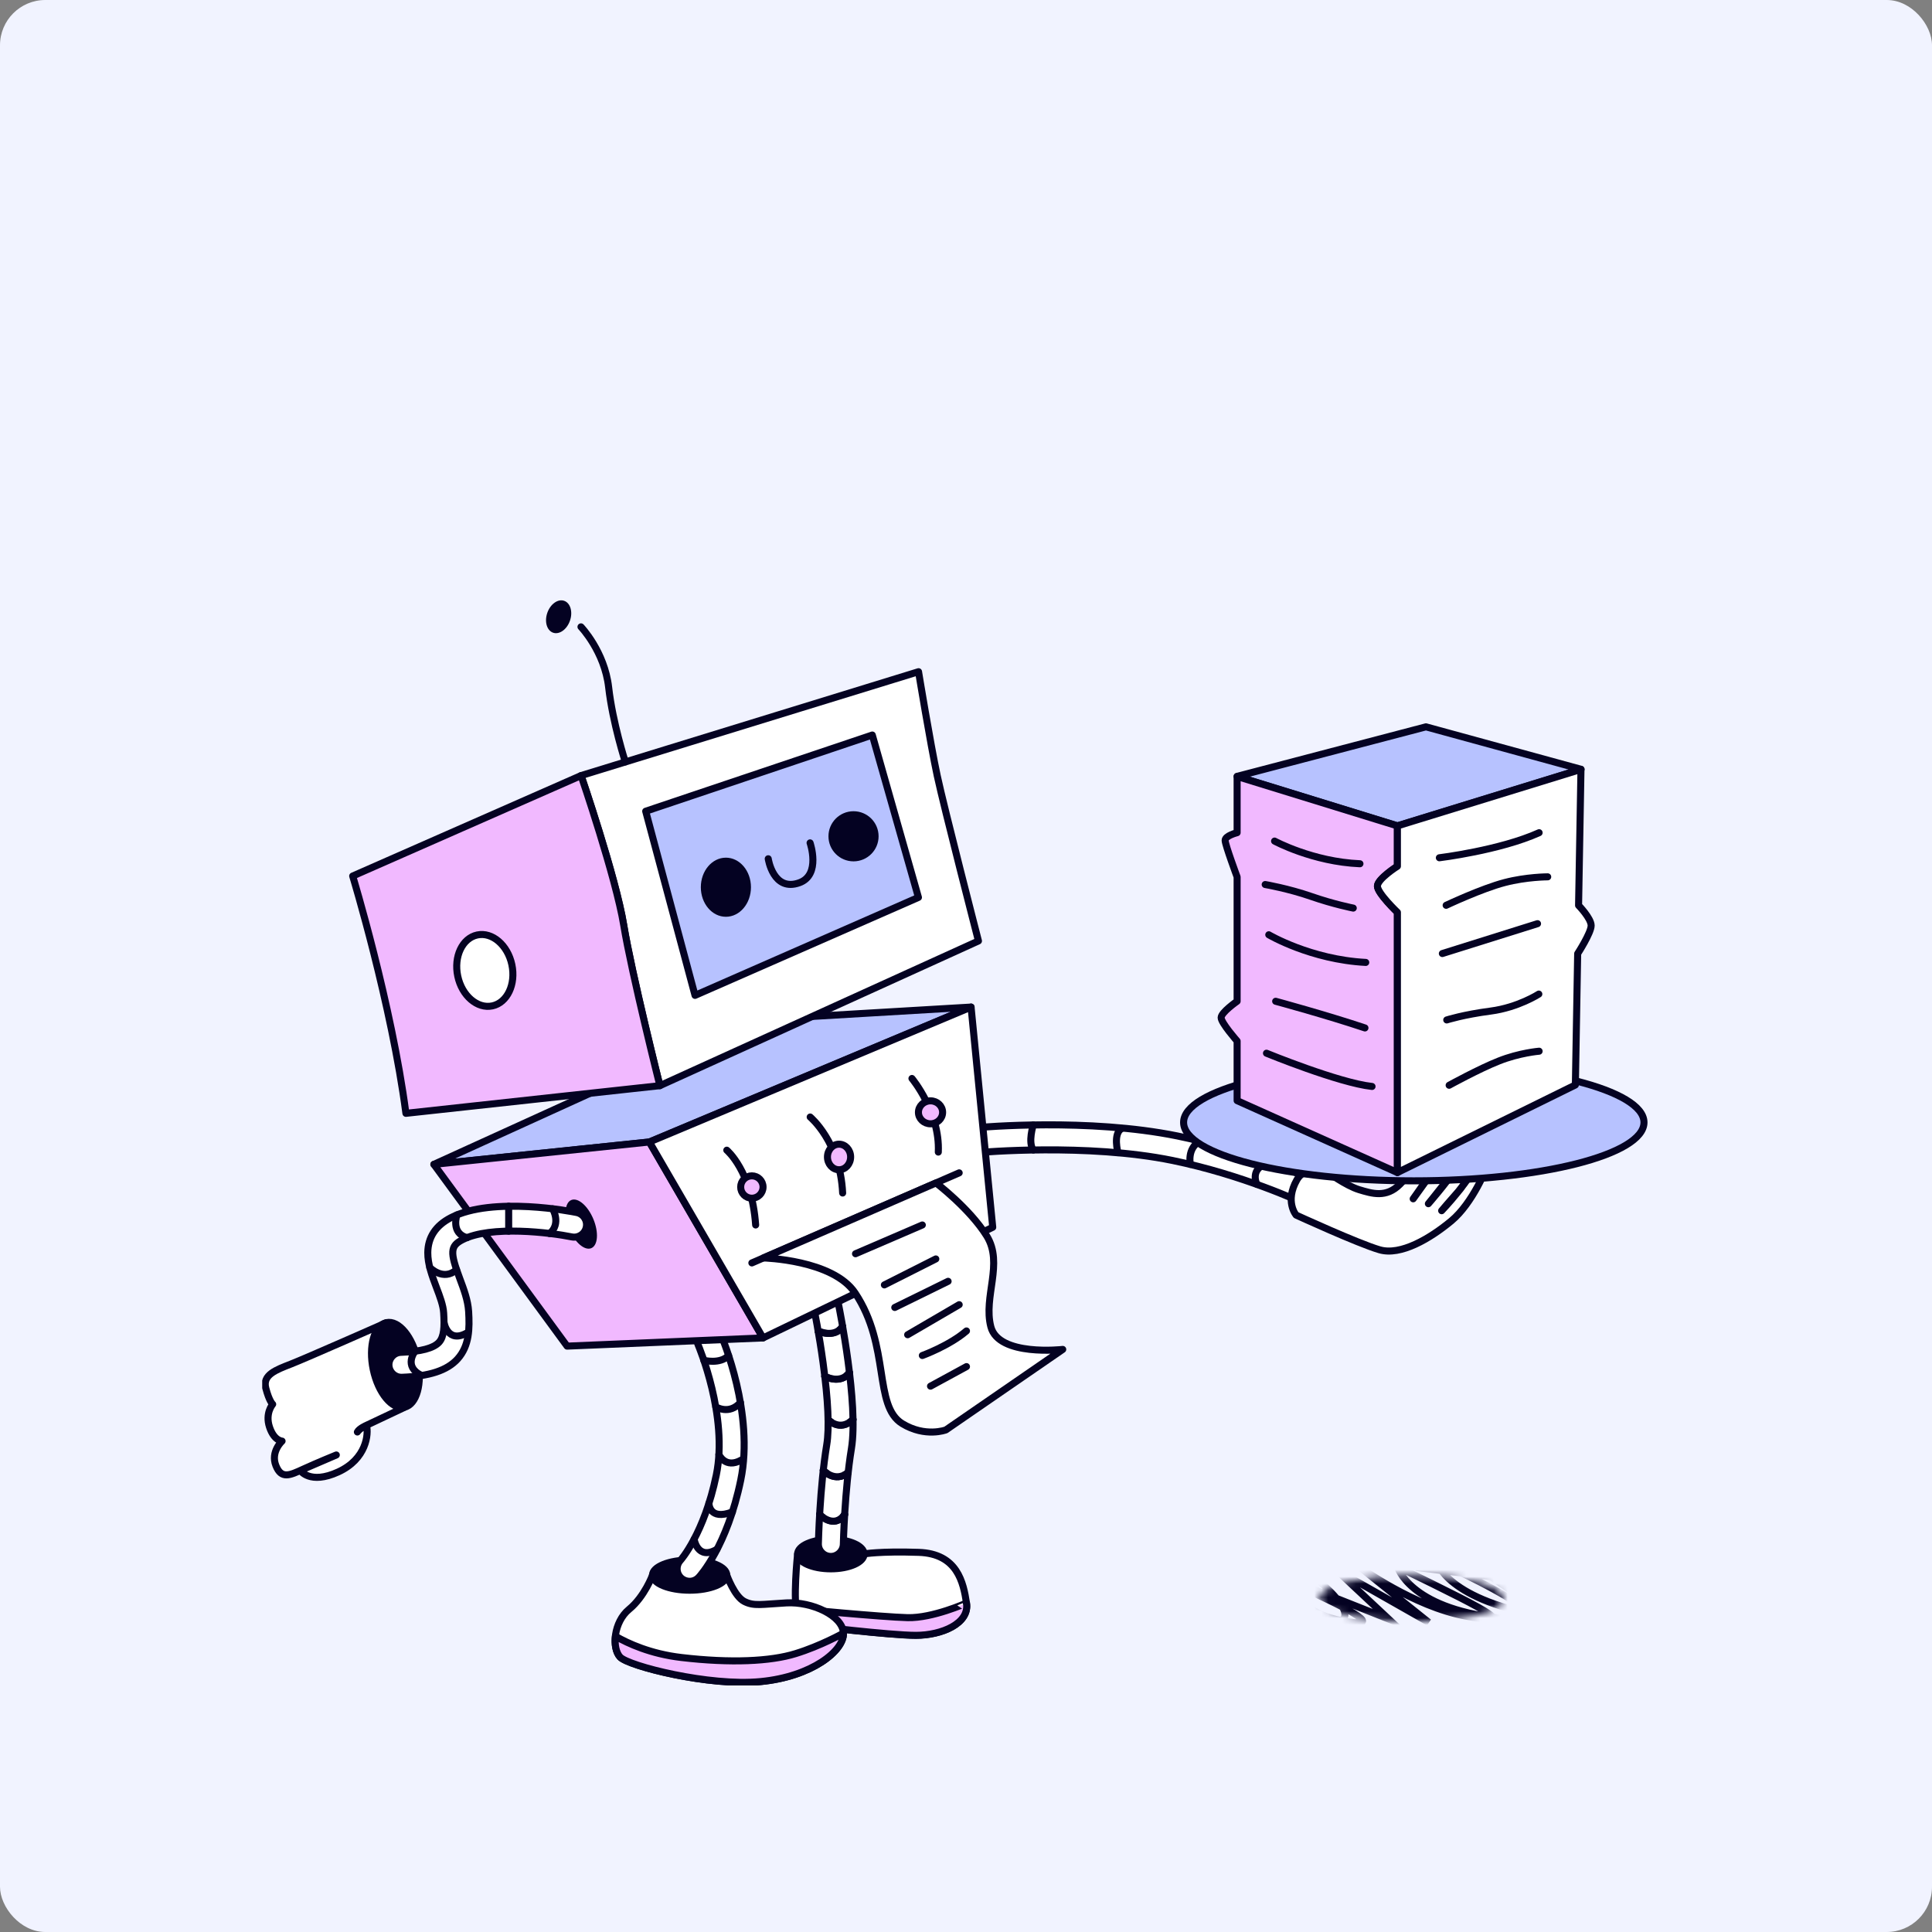 <svg width="280" height="280" viewBox="0 0 280 280" fill="none" xmlns="http://www.w3.org/2000/svg">
<rect x="0" y="0" width="280" height="280" fill="#808080" stroke="none"/>
<rect width="280" height="280" rx="6.565" fill="#F1F3FF"/>
<g clip-path="url(#clip0)">
<path d="M117.215 235.559C117.215 235.559 128.982 236.991 132.731 236.991C136.479 236.991 140.532 235.269 140.069 232.316C139.62 229.364 138.766 225.166 133.136 224.978C127.506 224.79 125.219 225.21 125.219 225.21H115.594C115.594 225.21 114.856 232.201 115.594 234.126C116.057 235.356 117.215 235.559 117.215 235.559Z" fill="white" stroke="#040222" stroke-width="1.02" stroke-miterlimit="10" stroke-linecap="round" stroke-linejoin="round"/>
<path d="M131.544 234.444C127.896 234.357 115.42 233.156 115.42 233.156L115.376 233.127C115.434 233.532 115.492 233.88 115.594 234.14C116.057 235.356 117.215 235.573 117.215 235.573C117.215 235.573 128.982 237.006 132.73 237.006C136.479 237.006 140.532 235.284 140.069 232.331C140.069 232.316 135.191 234.531 131.544 234.444Z" fill="#F1B9FF" stroke="#040222" stroke-width="1.02" stroke-miterlimit="10" stroke-linecap="round" stroke-linejoin="round"/>
<path d="M120.414 227.366C123.075 227.366 125.233 226.407 125.233 225.224C125.233 224.041 123.075 223.082 120.414 223.082C117.752 223.082 115.594 224.041 115.594 225.224C115.594 226.407 117.752 227.366 120.414 227.366Z" fill="#040222" stroke="#040222" stroke-width="1.02" stroke-miterlimit="10" stroke-linecap="round" stroke-linejoin="round"/>
<path d="M94.564 228.278C94.564 228.278 93.42 231.39 91.177 233.228C88.933 235.066 88.629 238.829 89.86 240.147C91.09 241.464 102.799 244.431 110.224 243.707C117.664 242.998 122.339 239.22 122.237 236.687C122.136 234.14 117.649 232.099 113.987 232.302C110.326 232.504 109.298 232.808 107.879 232.099C106.447 231.39 105.332 228.278 105.332 228.278H94.564Z" fill="white" stroke="#040222" stroke-width="1.02" stroke-miterlimit="10" stroke-linecap="round" stroke-linejoin="round"/>
<path d="M98.761 240.219C94.274 239.698 91.003 238.178 89.194 237.136C89.049 238.381 89.295 239.524 89.86 240.146C91.076 241.464 102.799 244.431 110.224 243.707C117.664 242.998 122.339 239.22 122.238 236.687C122.238 236.687 118.938 238.54 115.305 239.654C111.686 240.783 105.911 241.058 98.761 240.219Z" fill="#F1B9FF" stroke="#040222" stroke-width="1.02" stroke-miterlimit="10" stroke-linecap="round" stroke-linejoin="round"/>
<path d="M99.948 230.464C102.921 230.464 105.332 229.485 105.332 228.278C105.332 227.071 102.921 226.093 99.948 226.093C96.974 226.093 94.564 227.071 94.564 228.278C94.564 229.485 96.974 230.464 99.948 230.464Z" fill="#040222" stroke="#040222" stroke-width="1.02" stroke-miterlimit="10" stroke-linecap="round" stroke-linejoin="round"/>
<path d="M102.842 194.236C102.842 194.236 107.474 204.932 105.578 214.123C103.682 223.314 99.948 227.366 99.948 227.366" stroke="white" stroke-width="3.618" stroke-miterlimit="10" stroke-linecap="round" stroke-linejoin="round"/>
<path d="M99.948 229.175C99.513 229.175 99.065 229.016 98.717 228.698C97.979 228.018 97.936 226.874 98.616 226.136C98.645 226.107 102.061 222.257 103.812 213.761C105.563 205.25 101.236 195.046 101.192 194.945C100.801 194.033 101.221 192.962 102.133 192.571C103.045 192.181 104.116 192.6 104.507 193.512C104.709 193.975 109.341 204.845 107.358 214.485C105.39 224.066 101.453 228.408 101.279 228.582C100.917 228.973 100.44 229.175 99.948 229.175Z" fill="white" stroke="#040222" stroke-width="1.02" stroke-miterlimit="10" stroke-linecap="round" stroke-linejoin="round"/>
<path d="M100.599 223.068C100.599 223.068 101.077 226.208 103.914 224.529L100.599 223.068Z" fill="white"/>
<path d="M100.599 223.068C100.599 223.068 101.077 226.208 103.914 224.529" stroke="#040222" stroke-width="1.02" stroke-miterlimit="10" stroke-linecap="round" stroke-linejoin="round"/>
<path d="M102.741 217.857C102.741 217.857 102.741 220.433 106.143 219.116L102.741 217.857Z" fill="white"/>
<path d="M102.741 217.857C102.741 217.857 102.741 220.433 106.143 219.116" stroke="#040222" stroke-width="1.02" stroke-miterlimit="10" stroke-linecap="round" stroke-linejoin="round"/>
<path d="M104.188 210.794C104.188 210.794 105.1 212.907 107.431 211.604L104.188 210.794Z" fill="white"/>
<path d="M104.188 210.794C104.188 210.794 105.1 212.907 107.431 211.604" stroke="#040222" stroke-width="1.02" stroke-miterlimit="10" stroke-linecap="round" stroke-linejoin="round"/>
<path d="M103.74 203.89C103.74 203.89 105.679 205.12 107.315 203.253L103.74 203.89Z" fill="white"/>
<path d="M103.74 203.89C103.74 203.89 105.679 205.12 107.315 203.253" stroke="#040222" stroke-width="1.02" stroke-miterlimit="10" stroke-linecap="round" stroke-linejoin="round"/>
<path d="M102.003 197.145C102.003 197.145 104.333 197.753 105.592 196.465L102.003 197.145Z" fill="white"/>
<path d="M102.003 197.145C102.003 197.145 104.333 197.753 105.592 196.465" stroke="#040222" stroke-width="1.02" stroke-miterlimit="10" stroke-linecap="round" stroke-linejoin="round"/>
<path d="M119.777 189.489C119.777 189.489 122.628 203.441 121.615 209.65C120.602 215.86 120.414 223.762 120.414 223.762" stroke="white" stroke-width="3.618" stroke-miterlimit="10" stroke-linecap="round" stroke-linejoin="round"/>
<path d="M120.413 225.571C120.399 225.571 120.384 225.571 120.37 225.571C119.371 225.543 118.575 224.718 118.604 223.719C118.619 223.386 118.792 215.614 119.82 209.361C120.211 207.002 120.023 202.891 119.284 197.492C118.72 193.338 118.011 189.894 118.011 189.85C117.808 188.866 118.445 187.911 119.415 187.723C120.399 187.52 121.354 188.157 121.542 189.127C121.658 189.706 124.452 203.485 123.395 209.94C122.411 215.946 122.223 223.719 122.223 223.806C122.194 224.79 121.383 225.571 120.413 225.571Z" fill="white" stroke="#040222" stroke-width="1.02" stroke-miterlimit="10" stroke-linecap="round" stroke-linejoin="round"/>
<path d="M118.778 219.493C118.778 219.493 120.848 221.678 122.411 219.493H118.778Z" fill="white"/>
<path d="M118.778 219.493C118.778 219.493 120.848 221.678 122.411 219.493" stroke="#040222" stroke-width="1.02" stroke-miterlimit="10" stroke-linecap="round" stroke-linejoin="round"/>
<path d="M119.313 213.081C119.313 213.081 120.978 214.948 122.917 213.428L119.313 213.081Z" fill="white"/>
<path d="M119.313 213.081C119.313 213.081 120.978 214.948 122.917 213.428" stroke="#040222" stroke-width="1.02" stroke-miterlimit="10" stroke-linecap="round" stroke-linejoin="round"/>
<path d="M120.008 205.728C120.008 205.728 121.687 207.581 123.627 205.728H120.008Z" fill="white"/>
<path d="M120.008 205.728C120.008 205.728 121.687 207.581 123.627 205.728" stroke="#040222" stroke-width="1.02" stroke-miterlimit="10" stroke-linecap="round" stroke-linejoin="round"/>
<path d="M119.531 199.475C119.531 199.475 121.818 200.691 123.106 198.925L119.531 199.475Z" fill="white"/>
<path d="M119.531 199.475C119.531 199.475 121.818 200.691 123.106 198.925" stroke="#040222" stroke-width="1.02" stroke-miterlimit="10" stroke-linecap="round" stroke-linejoin="round"/>
<path d="M118.561 192.904C118.561 192.904 120.906 194.004 122.122 192.253L118.561 192.904Z" fill="white"/>
<path d="M118.561 192.904C118.561 192.904 120.906 194.004 122.122 192.253" stroke="#040222" stroke-width="1.02" stroke-miterlimit="10" stroke-linecap="round" stroke-linejoin="round"/>
<path d="M118.778 219.493C118.778 219.493 120.848 221.678 122.411 219.493H118.778Z" fill="white"/>
<path d="M118.778 219.493C118.778 219.493 120.848 221.678 122.411 219.493" stroke="#040222" stroke-width="1.02" stroke-miterlimit="10" stroke-linecap="round" stroke-linejoin="round"/>
<path d="M119.313 213.081C119.313 213.081 120.978 214.948 122.917 213.428L119.313 213.081Z" fill="white"/>
<path d="M119.313 213.081C119.313 213.081 120.978 214.948 122.917 213.428" stroke="#040222" stroke-width="1.02" stroke-miterlimit="10" stroke-linecap="round" stroke-linejoin="round"/>
<path d="M120.008 205.728C120.008 205.728 121.687 207.581 123.627 205.728H120.008Z" fill="white"/>
<path d="M120.008 205.728C120.008 205.728 121.687 207.581 123.627 205.728" stroke="#040222" stroke-width="1.02" stroke-miterlimit="10" stroke-linecap="round" stroke-linejoin="round"/>
<path d="M119.531 199.475C119.531 199.475 121.818 200.691 123.106 198.925L119.531 199.475Z" fill="white"/>
<path d="M119.531 199.475C119.531 199.475 121.818 200.691 123.106 198.925" stroke="#040222" stroke-width="1.02" stroke-miterlimit="10" stroke-linecap="round" stroke-linejoin="round"/>
<path d="M118.561 192.904C118.561 192.904 120.906 194.004 122.122 192.253L118.561 192.904Z" fill="white"/>
<path d="M118.561 192.904C118.561 192.904 120.906 194.004 122.122 192.253" stroke="#040222" stroke-width="1.02" stroke-miterlimit="10" stroke-linecap="round" stroke-linejoin="round"/>
<path d="M141.806 165.216C141.806 165.216 157.481 163.783 170.29 166.403C180.871 168.559 189.425 172.627 189.425 172.627" stroke="white" stroke-width="3.618" stroke-miterlimit="10" stroke-linecap="round" stroke-linejoin="round"/>
<path d="M189.41 174.436C189.149 174.436 188.889 174.378 188.643 174.262C188.556 174.219 180.132 170.267 169.928 168.183C157.539 165.65 142.124 167.011 141.979 167.025C140.981 167.112 140.098 166.389 140.011 165.39C139.924 164.391 140.648 163.508 141.646 163.421C142.298 163.364 157.741 162.003 170.652 164.637C181.319 166.808 189.844 170.832 190.206 170.991C191.103 171.425 191.494 172.496 191.06 173.408C190.741 174.045 190.09 174.436 189.41 174.436Z" fill="white" stroke="#040222" stroke-width="1.02" stroke-miterlimit="10" stroke-linecap="round" stroke-linejoin="round"/>
<path d="M182.158 171.642C182.158 171.642 180.914 169.211 184.083 168.487L182.158 171.642Z" fill="white"/>
<path d="M182.158 171.642C182.158 171.642 180.914 169.211 184.083 168.487" stroke="#040222" stroke-width="1.02" stroke-miterlimit="10" stroke-linecap="round" stroke-linejoin="round"/>
<path d="M172.519 168.748C172.519 168.748 171.984 166.461 173.909 165.361L172.519 168.748Z" fill="white"/>
<path d="M172.519 168.748C172.519 168.748 171.984 166.461 173.909 165.361" stroke="#040222" stroke-width="1.02" stroke-miterlimit="10" stroke-linecap="round" stroke-linejoin="round"/>
<path d="M162.026 167.054C162.026 167.054 161.259 164.319 162.561 163.552L162.026 167.054Z" fill="white"/>
<path d="M162.026 167.054C162.026 167.054 161.259 164.319 162.561 163.552" stroke="#040222" stroke-width="1.02" stroke-miterlimit="10" stroke-linecap="round" stroke-linejoin="round"/>
<path d="M149.752 163.031C149.752 163.031 148.941 165.563 149.752 166.663V163.031Z" fill="white"/>
<path d="M149.752 163.031C149.752 163.031 148.941 165.563 149.752 166.663" stroke="#040222" stroke-width="1.02" stroke-miterlimit="10" stroke-linecap="round" stroke-linejoin="round"/>
<path d="M187.847 176.1C187.847 176.1 186.168 174.146 187.948 171.006C189.236 168.733 192.305 169.819 192.305 169.819C192.305 169.819 195.055 171.831 196.951 172.41C198.861 172.988 200.902 173.64 202.9 171.628C204.897 169.616 207.184 165.607 207.618 164.84C208.052 164.073 208.443 163.725 209.065 163.986C209.688 164.246 209.442 166.374 208.921 167.561C208.385 168.748 204.81 173.741 204.81 173.741C204.81 173.741 210.267 166.186 210.817 165.288C211.367 164.391 211.758 165.071 212.105 165.361C212.452 165.65 212.394 167.271 210.961 169.428C209.529 171.585 207.01 174.45 207.01 174.45C207.01 174.45 212.018 168.285 212.887 166.75C213.755 165.216 214.305 166.591 214.175 167.3C214.03 168.01 212.669 171.208 211.396 172.627C210.064 174.117 208.935 175.464 208.935 175.464C208.935 175.464 213.19 171.063 214.681 167.46C215.304 165.94 216.013 167.213 215.796 168.183C215.579 169.167 213.408 174.392 210.339 176.94C207.271 179.487 202.986 182.035 199.918 181.123C196.835 180.225 187.847 176.1 187.847 176.1Z" fill="white" stroke="#040222" stroke-width="1.02" stroke-miterlimit="10" stroke-linecap="round" stroke-linejoin="round"/>
<path d="M62.88 168.748L108.834 147.833L140.735 145.952L94.115 165.506L62.88 168.748Z" fill="#B7C2FF" stroke="#040222" stroke-width="1.02" stroke-miterlimit="10" stroke-linecap="round" stroke-linejoin="round"/>
<path d="M82.188 195.09L62.88 168.748L94.115 165.506L110.586 193.903L82.188 195.09Z" fill="#F1B9FF" stroke="#040222" stroke-width="1.02" stroke-miterlimit="10" stroke-linecap="round" stroke-linejoin="round"/>
<path d="M140.735 145.952L143.875 177.866L110.586 193.903L94.115 165.506L140.735 145.952Z" fill="white" stroke="#040222" stroke-width="1.02" stroke-miterlimit="10" stroke-linecap="round" stroke-linejoin="round"/>
<path d="M108.965 183.033L139.012 169.978" stroke="#040222" stroke-width="1.02" stroke-miterlimit="10" stroke-linecap="round" stroke-linejoin="round"/>
<path d="M85.694 180.894C86.661 180.492 86.796 178.604 85.995 176.678C85.194 174.751 83.761 173.515 82.794 173.917C81.827 174.319 81.693 176.207 82.493 178.133C83.294 180.06 84.727 181.296 85.694 180.894Z" fill="#040222"/>
<path d="M105.332 166.693C105.332 166.693 108.965 169.718 109.515 177.533" stroke="#040222" stroke-width="1.02" stroke-miterlimit="10" stroke-linecap="round" stroke-linejoin="round"/>
<path d="M108.965 173.654C109.86 173.654 110.586 172.929 110.586 172.033C110.586 171.138 109.86 170.412 108.965 170.412C108.07 170.412 107.344 171.138 107.344 172.033C107.344 172.929 108.07 173.654 108.965 173.654Z" fill="#F1B9FF" stroke="#040222" stroke-width="1.02" stroke-miterlimit="10" stroke-linecap="round" stroke-linejoin="round"/>
<path d="M117.418 161.887C117.418 161.887 121.775 165.506 122.122 172.902" stroke="#040222" stroke-width="1.02" stroke-miterlimit="10" stroke-linecap="round" stroke-linejoin="round"/>
<path d="M121.6 169.529C122.528 169.529 123.279 168.7 123.279 167.677C123.279 166.654 122.528 165.824 121.6 165.824C120.673 165.824 119.921 166.654 119.921 167.677C119.921 168.7 120.673 169.529 121.6 169.529Z" fill="#F1B9FF" stroke="#040222" stroke-width="1.02" stroke-miterlimit="10" stroke-linecap="round" stroke-linejoin="round"/>
<path d="M132.166 156.301C132.166 156.301 136.248 161.193 135.987 166.968" stroke="#040222" stroke-width="1.02" stroke-miterlimit="10" stroke-linecap="round" stroke-linejoin="round"/>
<path d="M134.858 162.871C135.825 162.871 136.61 162.126 136.61 161.207C136.61 160.288 135.825 159.542 134.858 159.542C133.891 159.542 133.107 160.288 133.107 161.207C133.107 162.126 133.891 162.871 134.858 162.871Z" fill="#F1B9FF" stroke="#040222" stroke-width="1.02" stroke-miterlimit="10" stroke-linecap="round" stroke-linejoin="round"/>
<path d="M84.215 112.402C84.215 112.402 89.252 127.107 90.395 134.083C91.539 141.06 95.635 157.342 95.635 157.342L141.806 136.37C141.806 136.37 136.827 117.077 135.828 112.416C134.829 107.755 133.122 97.349 133.122 97.349L84.215 112.402Z" fill="white" stroke="#040222" stroke-width="1.02" stroke-miterlimit="10" stroke-linecap="round" stroke-linejoin="round"/>
<path d="M93.579 117.569L100.729 144.258L133.107 130.059L126.42 106.525L93.579 117.569Z" fill="#B7C2FF" stroke="#040222" stroke-width="1.02" stroke-miterlimit="10" stroke-linecap="round" stroke-linejoin="round"/>
<path d="M84.215 112.402C84.215 112.402 89.251 127.107 90.395 134.083C91.538 141.06 95.635 157.343 95.635 157.343L58.828 161.352C56.744 145.474 51.113 126.962 51.113 126.962L84.215 112.402Z" fill="#F1B9FF" stroke="#040222" stroke-width="1.02" stroke-miterlimit="10" stroke-linecap="round" stroke-linejoin="round"/>
<path d="M71.352 145.782C73.518 145.323 74.786 142.649 74.184 139.81C73.582 136.972 71.338 135.043 69.172 135.502C67.006 135.961 65.738 138.635 66.34 141.473C66.942 144.312 69.185 146.241 71.352 145.782Z" fill="white" stroke="#040222" stroke-width="1.02" stroke-miterlimit="10" stroke-linecap="round" stroke-linejoin="round"/>
<path d="M90.626 110.419C90.626 110.419 88.803 104.803 88.209 99.607C87.616 94.411 84.2 90.85 84.2 90.85" stroke="#040222" stroke-width="1.02" stroke-miterlimit="10" stroke-linecap="round" stroke-linejoin="round"/>
<path d="M111.338 124.458C111.338 124.458 112.062 129.307 115.854 127.932C119.009 126.788 117.403 122.157 117.403 122.157" stroke="#040222" stroke-width="1.02" stroke-miterlimit="10" stroke-linecap="round" stroke-linejoin="round"/>
<path d="M82.603 89.956C83.046 88.68 82.671 87.39 81.765 87.075C80.859 86.76 79.765 87.539 79.321 88.815C78.878 90.091 79.253 91.381 80.159 91.696C81.065 92.011 82.159 91.232 82.603 89.956Z" fill="#040222"/>
<path d="M105.202 132.867C107.208 132.867 108.835 130.949 108.835 128.583C108.835 126.217 107.208 124.299 105.202 124.299C103.195 124.299 101.569 126.217 101.569 128.583C101.569 130.949 103.195 132.867 105.202 132.867Z" fill="#040222"/>
<path d="M123.699 124.834C125.705 124.834 127.332 123.208 127.332 121.202C127.332 119.195 125.705 117.569 123.699 117.569C121.692 117.569 120.066 119.195 120.066 121.202C120.066 123.208 121.692 124.834 123.699 124.834Z" fill="#040222"/>
<path d="M56.006 191.689C56.006 191.689 44.369 196.827 42.183 197.681C39.998 198.535 38.015 199.244 38.521 201.183C39.028 203.123 39.52 203.514 39.52 203.514C39.52 203.514 38.391 204.802 39.057 206.814C39.723 208.826 40.88 208.855 40.88 208.855C40.88 208.855 39.187 210.389 39.983 212.401C40.779 214.412 41.995 213.819 43.978 212.907C45.961 211.995 48.74 210.866 48.74 210.866L43.529 213.11C43.529 213.11 44.904 215.209 49.015 213.327C53.125 211.445 53.444 207.827 53.111 206.568C53.111 206.568 52.04 207.031 51.794 207.537C51.794 207.537 52.083 207.045 53.111 206.568C54.139 206.09 58.596 203.977 58.596 203.977C58.596 203.977 57.945 202.558 57.294 197.84C56.874 194.699 56.006 191.689 56.006 191.689Z" fill="white" stroke="#040222" stroke-width="1.02" stroke-miterlimit="10" stroke-linecap="round" stroke-linejoin="round"/>
<path d="M58.607 203.947C60.382 203.57 61.239 200.52 60.521 197.134C59.803 193.748 57.782 191.308 56.007 191.684C54.232 192.061 53.375 195.111 54.093 198.497C54.811 201.883 56.832 204.323 58.607 203.947Z" fill="#040222" stroke="#040222" stroke-width="1.02" stroke-miterlimit="10" stroke-linecap="round" stroke-linejoin="round"/>
<path d="M83.201 177.504C83.201 177.504 71.796 175.174 66.18 178.083C61.013 180.761 65.862 185.914 66.123 190.183C66.383 194.598 65.905 197.536 58.191 197.797" stroke="white" stroke-width="3.618" stroke-miterlimit="10" stroke-linecap="round" stroke-linejoin="round"/>
<path d="M58.177 199.607C57.207 199.607 56.411 198.84 56.367 197.856C56.339 196.857 57.12 196.017 58.119 195.989C60.985 195.887 62.837 195.395 63.633 194.527C64.357 193.731 64.429 192.312 64.299 190.286C64.241 189.2 63.735 187.854 63.242 186.566C62.62 184.916 61.983 183.208 61.998 181.529C62.027 179.315 63.141 177.621 65.341 176.478C71.464 173.308 83.072 175.624 83.564 175.725C84.548 175.928 85.17 176.883 84.968 177.853C84.765 178.837 83.81 179.46 82.84 179.257C79.844 178.649 71.145 177.535 67.006 179.677C65.254 180.588 65.197 181.471 66.629 185.278C67.208 186.827 67.816 188.433 67.918 190.069C68.062 192.5 68.048 195.033 66.311 196.958C64.791 198.623 62.229 199.462 58.249 199.607C58.22 199.607 58.206 199.607 58.177 199.607Z" fill="white" stroke="#040222" stroke-width="1.02" stroke-miterlimit="10" stroke-linecap="round" stroke-linejoin="round"/>
<path d="M60.16 195.828C60.16 195.828 58.38 198.028 61.101 199.345L60.16 195.828Z" fill="white"/>
<path d="M60.16 195.828C60.16 195.828 58.38 198.028 61.101 199.345" stroke="#040222" stroke-width="1.02" stroke-miterlimit="10" stroke-linecap="round" stroke-linejoin="round"/>
<path d="M80.09 175.188C80.09 175.188 81.378 177.345 79.656 178.778L80.09 175.188Z" fill="white"/>
<path d="M80.09 175.188C80.09 175.188 81.378 177.345 79.656 178.778" stroke="#040222" stroke-width="1.02" stroke-miterlimit="10" stroke-linecap="round" stroke-linejoin="round"/>
<path d="M73.722 174.812V178.431" stroke="#040222" stroke-width="1.02" stroke-miterlimit="10" stroke-linecap="round" stroke-linejoin="round"/>
<path d="M66.224 176.072C66.224 176.072 65.283 178.735 67.701 179.372L66.224 176.072Z" fill="white"/>
<path d="M66.224 176.072C66.224 176.072 65.283 178.735 67.701 179.372" stroke="#040222" stroke-width="1.02" stroke-miterlimit="10" stroke-linecap="round" stroke-linejoin="round"/>
<path d="M62.288 183.699C62.288 183.699 64.242 185.726 66.167 184.018L62.288 183.699Z" fill="white"/>
<path d="M62.288 183.699C62.288 183.699 64.242 185.726 66.167 184.018" stroke="#040222" stroke-width="1.02" stroke-miterlimit="10" stroke-linecap="round" stroke-linejoin="round"/>
<path d="M64.357 191.688C64.357 191.688 64.878 194.786 67.715 193.15L64.357 191.688Z" fill="white"/>
<path d="M64.357 191.688C64.357 191.688 64.878 194.786 67.715 193.15" stroke="#040222" stroke-width="1.02" stroke-miterlimit="10" stroke-linecap="round" stroke-linejoin="round"/>
<path d="M154.021 195.568C154.021 195.568 144.729 196.639 143.6 192.282C142.471 187.926 145.482 183.135 143.007 179.125C140.517 175.131 135.654 171.44 135.654 171.44L110.644 182.31C110.644 182.31 120.703 182.556 123.93 187.39C129.069 195.09 126.55 203.745 130.762 206.322C134.105 208.362 137.087 207.233 137.087 207.233L154.021 195.568Z" fill="white" stroke="#040222" stroke-width="1.02" stroke-miterlimit="10" stroke-linecap="round" stroke-linejoin="round"/>
<path d="M123.988 181.702L133.671 177.533" stroke="#040222" stroke-width="1.02" stroke-miterlimit="10" stroke-linecap="round" stroke-linejoin="round"/>
<path d="M129.677 189.489L137.406 185.697" stroke="#040222" stroke-width="1.02" stroke-miterlimit="10" stroke-linecap="round" stroke-linejoin="round"/>
<path d="M131.544 193.44L139.012 189.083" stroke="#040222" stroke-width="1.02" stroke-miterlimit="10" stroke-linecap="round" stroke-linejoin="round"/>
<path d="M133.671 196.451C133.671 196.451 137.579 195.032 140.069 192.89" stroke="#040222" stroke-width="1.02" stroke-miterlimit="10" stroke-linecap="round" stroke-linejoin="round"/>
<path d="M134.858 200.894L140.069 198.057" stroke="#040222" stroke-width="1.02" stroke-miterlimit="10" stroke-linecap="round" stroke-linejoin="round"/>
<path d="M128.171 186.218L135.625 182.455" stroke="#040222" stroke-width="1.02" stroke-miterlimit="10" stroke-linecap="round" stroke-linejoin="round"/>
<path d="M204.897 171.136C223.322 171.136 238.259 167.345 238.259 162.669C238.259 157.993 223.322 154.202 204.897 154.202C186.471 154.202 171.535 157.993 171.535 162.669C171.535 167.345 186.471 171.136 204.897 171.136Z" fill="#B7C2FF" stroke="#040222" stroke-width="1.02" stroke-miterlimit="10" stroke-linecap="round" stroke-linejoin="round"/>
<path d="M202.523 119.682L179.292 112.517L206.662 105.338L229.14 111.49L202.523 119.682Z" fill="#B7C2FF" stroke="#040222" stroke-width="1.02" stroke-miterlimit="10" stroke-linecap="round" stroke-linejoin="round"/>
<path d="M202.523 169.935V132.216C202.523 132.216 199.628 129.408 199.628 128.424C199.628 127.44 202.523 125.544 202.523 125.544V119.696L179.293 112.532V120.68C179.293 120.68 177.527 121.115 177.556 121.809C177.585 122.504 179.293 127.092 179.293 127.092V145.112C179.293 145.112 176.977 146.719 176.977 147.486C176.977 148.253 179.293 150.873 179.293 150.873V159.513L202.523 169.935Z" fill="#F1B9FF" stroke="#040222" stroke-width="1.02" stroke-miterlimit="10" stroke-linecap="round" stroke-linejoin="round"/>
<path d="M202.523 169.935V132.216C202.523 132.216 199.628 129.466 199.628 128.424C199.628 127.368 202.523 125.544 202.523 125.544V119.697L229.126 111.504L228.779 131.218C228.779 131.218 230.602 133.085 230.602 134.141C230.602 135.198 228.648 138.208 228.648 138.208L228.315 157.241L202.523 169.935Z" fill="white" stroke="#040222" stroke-width="1.02" stroke-miterlimit="10" stroke-linecap="round" stroke-linejoin="round"/>
<path d="M184.72 121.896C184.72 121.896 190.249 124.893 197.095 125.182" stroke="#040222" stroke-width="1.02" stroke-miterlimit="10" stroke-linecap="round" stroke-linejoin="round"/>
<path d="M183.881 135.473C183.881 135.473 189.945 139.062 197.935 139.482" stroke="#040222" stroke-width="1.02" stroke-miterlimit="10" stroke-linecap="round" stroke-linejoin="round"/>
<path d="M184.879 145.112C184.879 145.112 192.247 147.11 197.819 148.977" stroke="#040222" stroke-width="1.02" stroke-miterlimit="10" stroke-linecap="round" stroke-linejoin="round"/>
<path d="M183.36 128.192C183.36 128.192 186.732 128.771 190.018 129.915C193.303 131.058 196.126 131.608 196.126 131.608" stroke="#040222" stroke-width="1.02" stroke-miterlimit="10" stroke-linecap="round" stroke-linejoin="round"/>
<path d="M183.548 152.639C183.548 152.639 194.027 156.937 198.847 157.458" stroke="#040222" stroke-width="1.02" stroke-miterlimit="10" stroke-linecap="round" stroke-linejoin="round"/>
<path d="M208.602 124.314C208.602 124.314 217.373 123.243 223.061 120.681" stroke="#040222" stroke-width="1.02" stroke-miterlimit="10" stroke-linecap="round" stroke-linejoin="round"/>
<path d="M209.586 131.203C209.586 131.203 214.739 128.771 218.082 127.903C221.238 127.078 224.306 127.078 224.306 127.078" stroke="#040222" stroke-width="1.02" stroke-miterlimit="10" stroke-linecap="round" stroke-linejoin="round"/>
<path d="M209.036 138.194L222.83 133.866" stroke="#040222" stroke-width="1.02" stroke-miterlimit="10" stroke-linecap="round" stroke-linejoin="round"/>
<path d="M209.673 147.819C209.673 147.819 212.061 147.052 216.041 146.531C220.022 146.01 223.018 144.07 223.018 144.07" stroke="#040222" stroke-width="1.02" stroke-miterlimit="10" stroke-linecap="round" stroke-linejoin="round"/>
<path d="M210.021 157.285C210.021 157.285 214.363 154.896 217.228 153.768C220.21 152.581 223.061 152.349 223.061 152.349" stroke="#040222" stroke-width="1.02" stroke-miterlimit="10" stroke-linecap="round" stroke-linejoin="round"/>
<mask id="mask0" mask-type="alpha" maskUnits="userSpaceOnUse" x="191" y="228" width="27" height="8">
<path d="M204.556 235.062C211.923 235.062 217.895 233.548 217.895 231.68C217.895 229.813 211.923 228.299 204.556 228.299C197.19 228.299 191.218 229.813 191.218 231.68C191.218 233.548 197.19 235.062 204.556 235.062Z" fill="#040222"/>
</mask>
<g mask="url(#mask0)">
<path d="M164.805 238.338C163.039 239.09 161.91 226.701 161.91 226.701L167.946 238.309L164.921 227.222L170.392 237.426L168.061 227.063L174.488 237.31L176.862 236.413L167.193 226.484L179.279 236.109L172.606 227.584L181.537 236.007L175.11 227.381L184.084 236.167C184.084 236.167 181.898 225.282 178.512 225.239C175.11 225.181 181.03 232.143 186.183 234.705C191.35 237.267 181.522 225.702 181.522 225.702C181.522 225.702 184.547 235.428 192.348 235.327C200.15 235.226 187.688 226.382 187.688 226.382C187.688 226.382 185.039 233.547 195.489 235.067C205.939 236.586 171.825 222.981 171.825 222.981L201.264 234.647L193.608 227.482L207.068 235.124L196.994 227.063C196.994 227.063 204.796 232.823 212.481 234.227C219.487 235.515 217.605 234.401 202.538 227.063C202.538 227.063 204.173 233.026 217.142 234.488C230.11 235.949 208.212 226.281 208.212 226.281C208.212 226.281 209.471 232.042 224.827 234.444C240.184 236.847 217.402 226.541 217.402 226.541C217.402 226.541 223.568 235.284 233.772 234.705C243.962 234.126 213.248 226.541 213.248 226.541L226.724 235.848L240.575 234.285L223.713 226.44C223.713 226.44 232.021 235.023 237.941 235.226C243.86 235.428 245.235 233.923 245.235 233.923L232.643 226.759C232.643 226.759 230.631 236.514 238.302 236.427C245.974 236.34 251.778 234.082 251.778 234.082L243.846 227.019L230.501 237.223L256.438 233.084L248.883 227.222L247.493 233.547L238.056 227.005L241.964 233.851L228.88 226.686L222.845 235.313L251.285 227.511L258.088 231.651L205.216 227.149L258.088 233.692" stroke="#040222" stroke-width="1.02" stroke-miterlimit="10"/>
</g>
</g>
<defs>
<clipPath id="clip0">
<rect width="221.868" height="157.257" fill="white" transform="translate(38 87)"/>
</clipPath>
</defs>
</svg>
